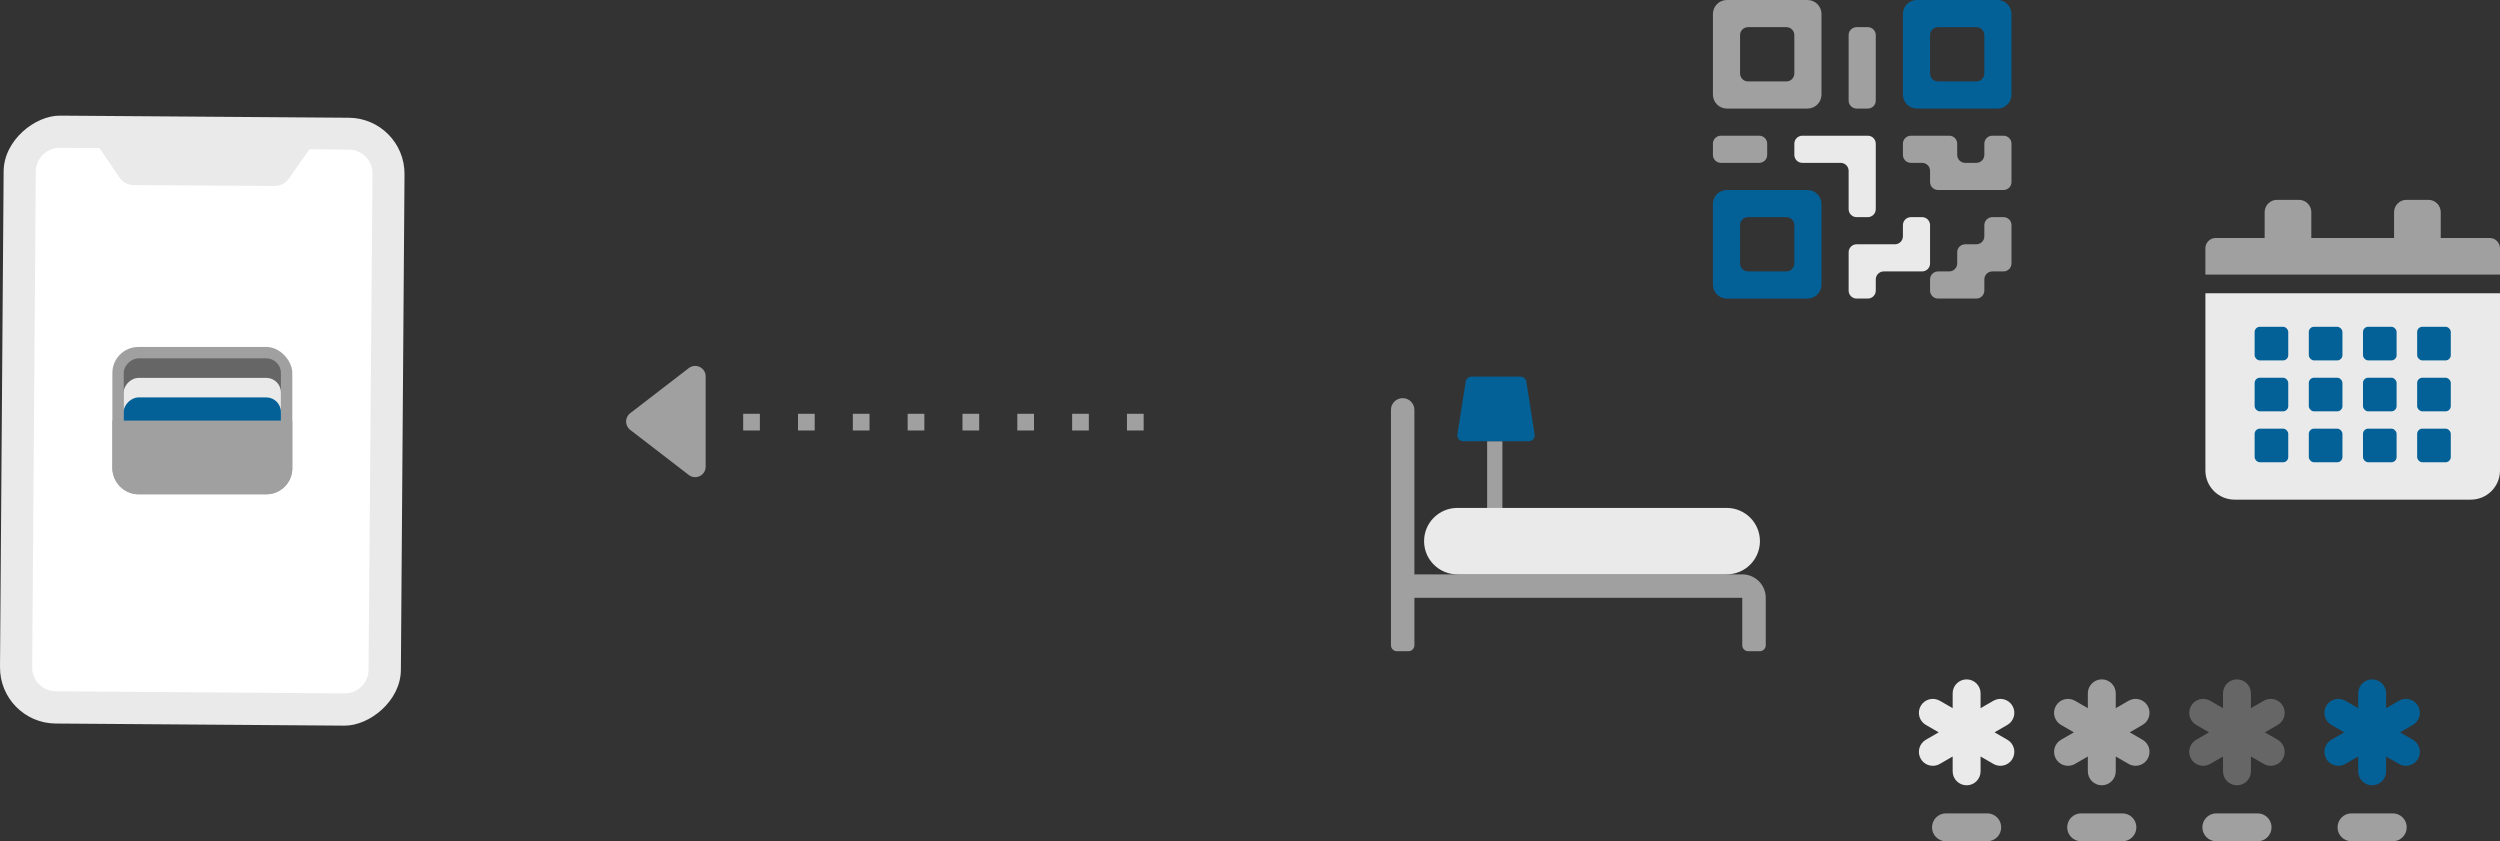 <?xml version="1.0" encoding="UTF-8"?>
<svg id="_レイヤー_1" data-name="レイヤー_1" xmlns="http://www.w3.org/2000/svg" xmlns:xlink="http://www.w3.org/1999/xlink" version="1.1" viewBox="0 0 909.813 306.163">
  <rect x="0" y="0" width="909.813" height="306.163" fill="#333333" stroke="none"/>
  <!-- Generator: Adobe Illustrator 29.0.1, SVG Export Plug-In . SVG Version: 2.1.0 Build 192)  -->
  <defs>
    <style>
      .st0 {
        fill: none;
      }

      .st1 {
        fill: #eaeaea;
      }

      .st2 {
        fill: #a0a0a0;
      }

      .st3 {
        fill: #fff;
      }

      .st4 {
        fill: #666;
      }

      .st5 {
        fill: #036197;
      }

      .st6 {
        clip-path: url(#clippath);
      }
    </style>
    <clipPath id="clippath">
      <rect class="st0" x="50.968" y="124.475" width="45.333" height="57.196" rx="5.329" ry="5.329" transform="translate(226.707 79.438) rotate(90)"/>
    </clipPath>
  </defs>
  <g>
    <path class="st2" d="M229.336,156.433l21.328,16.425c2.509,1.932,6.144.144,6.144-3.023v-32.85c0-3.167-3.635-4.956-6.144-3.023l-21.328,16.425c-1.984,1.528-1.984,4.519,0,6.047Z"/>
    <rect class="st2" x="410.131" y="150.591" width="6.073" height="6.073"/>
    <rect class="st2" x="390.179" y="150.591" width="6.073" height="6.073"/>
    <rect class="st2" x="370.226" y="150.591" width="6.073" height="6.073"/>
    <rect class="st2" x="350.273" y="150.591" width="6.073" height="6.073"/>
    <rect class="st2" x="330.32" y="150.591" width="6.073" height="6.073"/>
    <rect class="st2" x="310.367" y="150.591" width="6.073" height="6.073"/>
    <rect class="st2" x="290.414" y="150.591" width="6.073" height="6.073"/>
    <rect class="st2" x="270.462" y="150.591" width="6.073" height="6.073"/>
  </g>
  <g>
    <g>
      <path class="st2" d="M640.229,49.39h-13.958c-1.601,0-2.899,1.298-2.899,2.899v4.08c0,1.601,1.298,2.899,2.899,2.899h13.958c1.601,0,2.899-1.298,2.899-2.899v-4.08c0-1.601-1.298-2.899-2.899-2.899Z"/>
      <path class="st2" d="M679.741,9.878h-4.08c-1.601,0-2.899,1.298-2.899,2.899v23.836c0,1.601,1.298,2.899,2.899,2.899h4.08c1.601,0,2.899-1.298,2.899-2.899V12.777c0-1.601-1.298-2.899-2.899-2.899Z"/>
      <path class="st1" d="M682.64,76.124v-23.836c0-1.601-1.298-2.899-2.899-2.899h-23.835c-1.601,0-2.899,1.298-2.899,2.899v4.08c0,1.601,1.298,2.899,2.899,2.899h13.958c1.601,0,2.899,1.298,2.899,2.899v13.958c0,1.601,1.298,2.899,2.899,2.899h4.08c1.601,0,2.899-1.298,2.899-2.899Z"/>
      <path class="st1" d="M692.518,81.922v4.08c0,1.601-1.298,2.899-2.899,2.899h-13.957c-1.601,0-2.899,1.298-2.899,2.899v13.958c0,1.601,1.298,2.899,2.899,2.899h4.08c1.601,0,2.899-1.298,2.899-2.899v-4.08c0-1.601,1.298-2.899,2.899-2.899h13.958c1.601,0,2.899-1.298,2.899-2.899v-13.958c0-1.601-1.298-2.899-2.899-2.899h-4.08c-1.601,0-2.899,1.298-2.899,2.899Z"/>
      <path class="st5" d="M692.518,5.088v29.336c0,2.81,2.278,5.088,5.088,5.088h29.336c2.81,0,5.088-2.278,5.088-5.088V5.088c0-2.81-2.278-5.088-5.088-5.088h-29.336c-2.81,0-5.088,2.278-5.088,5.088ZM719.253,29.634h-13.958c-1.601,0-2.899-1.298-2.899-2.899v-13.958c0-1.601,1.298-2.899,2.899-2.899h13.958c1.601,0,2.899,1.298,2.899,2.899v13.958c0,1.601-1.298,2.899-2.899,2.899Z"/>
      <path class="st2" d="M657.797,0h-29.336c-2.81,0-5.088,2.278-5.088,5.088v29.336c0,2.81,2.278,5.088,5.088,5.088h29.336c2.81,0,5.088-2.278,5.088-5.088V5.088c0-2.81-2.278-5.088-5.088-5.088ZM650.108,29.634h-13.958c-1.601,0-2.899-1.298-2.899-2.899v-13.958c0-1.601,1.298-2.899,2.899-2.899h13.958c1.601,0,2.899,1.298,2.899,2.899v13.958c0,1.601-1.298,2.899-2.899,2.899Z"/>
      <path class="st5" d="M628.461,108.657h29.336c2.81,0,5.088-2.278,5.088-5.088v-29.336c0-2.81-2.278-5.088-5.088-5.088h-29.336c-2.81,0-5.088,2.278-5.088,5.088v29.336c0,2.81,2.278,5.088,5.088,5.088ZM636.15,79.023h13.958c1.601,0,2.899,1.298,2.899,2.899v13.958c0,1.601-1.298,2.899-2.899,2.899h-13.958c-1.601,0-2.899-1.298-2.899-2.899v-13.958c0-1.601,1.298-2.899,2.899-2.899Z"/>
      <path class="st2" d="M722.152,81.922v4.08c0,1.601-1.298,2.899-2.899,2.899l-4.08 0c-1.601,0-2.899,1.298-2.899,2.899v4.08c0,1.601-1.298,2.899-2.899,2.899h-4.08c-1.601,0-2.899,1.298-2.899,2.899v4.08c0,1.601,1.298,2.899,2.899,2.899h13.958c1.601,0,2.899-1.298,2.899-2.899v-4.08c0-1.601,1.298-2.899,2.899-2.899h4.08c1.601,0,2.899-1.298,2.899-2.899v-13.958c0-1.601-1.298-2.899-2.899-2.899h-4.08c-1.601,0-2.899,1.298-2.899,2.899Z"/>
      <path class="st2" d="M719.253,59.268h-4.08c-1.601,0-2.899-1.298-2.899-2.899v-4.08c0-1.601-1.298-2.899-2.899-2.899h-13.958c-1.601,0-2.899,1.298-2.899,2.899v4.08c0,1.601,1.298,2.899,2.899,2.899l4.08 0c1.601 0,2.899,1.298,2.899,2.899v4.08c0,1.601,1.298,2.899,2.899,2.899h23.836c1.601,0,2.899-1.298,2.899-2.899v-13.958c0-1.601-1.298-2.899-2.899-2.899h-4.08c-1.601,0-2.899,1.298-2.899,2.899v4.08c0,1.601-1.298,2.899-2.899,2.899Z"/>
    </g>
    <g>
      <path class="st1" d="M730.53,269.213l-4.673-2.698,4.673-2.698c2.429-1.402,3.262-4.509,1.859-6.937-1.4-2.43-4.502-3.264-6.938-1.858l-4.672,2.698v-5.396c0-2.806-2.274-5.079-5.079-5.079-2.806,0-5.079,2.273-5.079,5.079v5.396l-4.673-2.698c-2.43-1.405-5.533-.569-6.937,1.858-1.404,2.429-.571,5.535,1.858,6.937l4.673,2.698-4.673,2.698c-2.429,1.402-3.262,4.508-1.858,6.937.941,1.63,2.647,2.541,4.403,2.541.861,0,1.735-.22,2.535-.683l4.673-2.698v5.396c0,2.806,2.273,5.079,5.079,5.079,2.805,0,5.079-2.273,5.079-5.079v-5.396l4.672,2.698c.8.463,1.673.683,2.535.683,1.756,0,3.462-.913,4.403-2.541,1.404-2.429.57-5.535-1.859-6.937Z"/>
      <path class="st2" d="M723.209,306.163h-15.017c-2.806,0-5.079-2.273-5.079-5.079,0-2.806,2.273-5.079,5.079-5.079h15.017c2.806,0,5.079,2.273,5.079,5.079,0,2.806-2.273,5.079-5.079,5.079Z"/>
      <path class="st2" d="M779.725,269.213l-4.674-2.698,4.674-2.698c2.429-1.402,3.262-4.509,1.858-6.937-1.403-2.43-4.502-3.264-6.937-1.858l-4.672,2.697v-5.396c0-2.806-2.274-5.079-5.079-5.079-2.806,0-5.079,2.273-5.079,5.079v5.396l-4.674-2.698c-2.429-1.405-5.535-.569-6.937,1.858-1.404,2.429-.57,5.535,1.858,6.937l4.674,2.698-4.674,2.698c-2.428,1.402-3.262,4.508-1.858,6.937.941,1.63,2.647,2.541,4.403,2.541.861,0,1.734-.22,2.534-.683l4.674-2.698v5.396c0,2.806,2.274,5.079,5.079,5.079,2.805,0,5.079-2.273,5.079-5.079v-5.396l4.672,2.697c.8.463,1.673.683,2.535.683,1.756,0,3.464-.913,4.403-2.541,1.404-2.429.571-5.535-1.858-6.937Z"/>
      <path class="st2" d="M772.402,306.163h-15.017c-2.806,0-5.079-2.273-5.079-5.079,0-2.806,2.273-5.079,5.079-5.079h15.017c2.806,0,5.079,2.273,5.079,5.079,0,2.806-2.273,5.079-5.079,5.079Z"/>
      <path class="st4" d="M828.917,269.213l-4.673-2.698,4.673-2.698c2.429-1.402,3.262-4.509,1.859-6.937-1.402-2.43-4.506-3.264-6.937-1.858l-4.672,2.698v-5.396c0-2.806-2.274-5.079-5.079-5.079-2.806,0-5.079,2.273-5.079,5.079v5.396l-4.672-2.698c-2.429-1.405-5.535-.569-6.937,1.858-1.404,2.429-.571,5.535,1.858,6.937l4.673,2.698-4.673,2.698c-2.429,1.402-3.262,4.508-1.858,6.937.941,1.63,2.647,2.541,4.403,2.541.861,0,1.735-.22,2.535-.683l4.672-2.698v5.396c0,2.806,2.273,5.079,5.079,5.079,2.805,0,5.079-2.273,5.079-5.079v-5.396l4.672,2.698c.8.463,1.673.683,2.534.683,1.756,0,3.462-.913,4.403-2.541,1.404-2.429.57-5.535-1.859-6.937Z"/>
      <path class="st2" d="M821.595,306.163h-15.015c-2.806,0-5.079-2.273-5.079-5.079,0-2.806,2.273-5.079,5.079-5.079h15.015c2.806,0,5.079,2.273,5.079,5.079,0,2.806-2.273,5.079-5.079,5.079Z"/>
      <path class="st5" d="M878.111,269.213l-4.673-2.698,4.673-2.698c2.429-1.402,3.262-4.509,1.858-6.937-1.4-2.43-4.504-3.264-6.937-1.858l-4.672,2.698v-5.396c0-2.806-2.273-5.079-5.079-5.079-2.805,0-5.079,2.273-5.079,5.079v5.396l-4.672-2.698c-2.429-1.405-5.534-.569-6.938,1.858-1.404,2.429-.57,5.535,1.859,6.937l4.673,2.698-4.673,2.698c-2.429,1.402-3.262,4.508-1.859,6.937.941,1.63,2.647,2.541,4.403,2.541.861,0,1.734-.22,2.535-.683l4.672-2.698v5.396c0,2.806,2.273,5.079,5.079,5.079,2.806,0,5.079-2.273,5.079-5.079v-5.396l4.672,2.698c.8.463,1.673.683,2.535.683,1.756,0,3.462-.913,4.403-2.541,1.404-2.429.571-5.535-1.858-6.937Z"/>
      <path class="st2" d="M870.79,306.163h-15.017c-2.806,0-5.079-2.273-5.079-5.079,0-2.806,2.273-5.079,5.079-5.079h15.017c2.806,0,5.079,2.273,5.079,5.079,0,2.806-2.273,5.079-5.079,5.079Z"/>
    </g>
    <g>
      <rect class="st2" x="541.212" y="160.572" width="5.546" height="28.632"/>
      <path class="st2" d="M634.048,209.03h-119.315v-59.868c0-2.355-1.909-4.265-4.265-4.265h0c-2.355 0-4.265,1.909-4.265,4.265v85.67c0,1.195.968,2.163,2.163,2.163h4.203c1.195-0,2.163-.968,2.163-2.163v-17.273h119.315v17.273c0,1.195.968,2.163,2.163,2.163h4.224c1.192-.006,2.157-.971,2.163-2.163v-17.273c0-4.71-3.819-8.529-8.529-8.529h-.02Z"/>
      <path class="st1" d="M530.356,184.847h98.033c6.681,0,12.097,5.414,12.097,12.091h0c0,6.678-5.416,12.091-12.097,12.091h-98.033c-6.681,0-12.097-5.414-12.097-12.091h0c0-6.678,5.416-12.091,12.097-12.091Z"/>
      <path class="st5" d="M556.374,160.572h-23.875c-1.178.004-2.135-.948-2.139-2.126-0-.115.009-.231.027-.345l3.014-19.19c.143-1.058,1.044-1.85,2.112-1.855h17.837c1.057.002,1.956.771,2.122,1.814l3.004,19.19c.209,1.159-.56,2.268-1.719,2.478-.126.023-.254.034-.383.034Z"/>
    </g>
    <g>
      <path class="st1" d="M899.227,181.832h-86.025c-5.85-.006-10.591-4.746-10.596-10.596v-64.519h107.207v64.519c-.006,5.846-4.74,10.585-10.586,10.596Z"/>
      <rect class="st5" x="820.519" y="118.922" width="12.236" height="12.236" rx="1.903" ry="1.903"/>
      <rect class="st5" x="840.234" y="118.922" width="12.236" height="12.236" rx="1.903" ry="1.903"/>
      <rect class="st5" x="859.949" y="118.922" width="12.236" height="12.236" rx="1.903" ry="1.903"/>
      <rect class="st5" x="879.664" y="118.922" width="12.236" height="12.236" rx="1.903" ry="1.903"/>
      <rect class="st5" x="820.519" y="137.463" width="12.236" height="12.236" rx="1.903" ry="1.903"/>
      <rect class="st5" x="840.234" y="137.463" width="12.236" height="12.236" rx="1.903" ry="1.903"/>
      <rect class="st5" x="859.949" y="137.463" width="12.236" height="12.236" rx="1.903" ry="1.903"/>
      <rect class="st5" x="879.664" y="137.463" width="12.236" height="12.236" rx="1.903" ry="1.903"/>
      <rect class="st5" x="820.519" y="155.994" width="12.236" height="12.236" rx="1.903" ry="1.903"/>
      <rect class="st5" x="840.234" y="155.994" width="12.236" height="12.236" rx="1.903" ry="1.903"/>
      <rect class="st5" x="859.949" y="155.994" width="12.236" height="12.236" rx="1.903" ry="1.903"/>
      <rect class="st5" x="879.664" y="155.994" width="12.236" height="12.236" rx="1.903" ry="1.903"/>
      <path class="st2" d="M906.058,86.607h-17.812v-9.382c0-2.482-2.012-4.494-4.494-4.494h-7.995c-2.482,0-4.494,2.012-4.494,4.494h0v9.382h-30.119v-9.382c.006-2.476-1.997-4.488-4.473-4.494h-8.016c-2.482,0-4.494,2.012-4.494,4.494h0v9.382h-17.812c-2.075.006-3.755,1.69-3.755,3.765v9.554h107.217v-9.554c0-2.075-1.679-3.759-3.755-3.765Z"/>
    </g>
  </g>
  <g>
    <rect class="st1" x="-37.011" y="80.136" width="221.234" height="145.892" rx="20.394" ry="20.394" transform="translate(-80.011 225.563) rotate(-89.58)"/>
    <path class="st3" d="M134.123,243.749c-.03,4.776-3.925,8.624-8.701,8.594l-.006-0-105.119-.769c-4.776-.038-8.617-3.94-8.579-8.716l0-.013,1.305-180.446c.038-4.783,3.943-8.63,8.726-8.597l14.452.092,7.307,10.751c1.147,1.694,3.058,2.71,5.103,2.714l51.357.306c2.046.01,3.968-.979,5.15-2.649l7.479-10.681,14.361.108c4.783.038,8.63,3.943,8.597,8.726l-1.431,180.581Z"/>
    <g>
      <rect class="st2" x="40.892" y="126.262" width="65.485" height="53.622" rx="9.473" ry="9.473"/>
      <g class="st6">
        <g>
          <rect class="st4" x="50.968" y="124.475" width="45.333" height="57.196" rx="5.329" ry="5.329" transform="translate(226.707 79.438) rotate(90)"/>
          <rect class="st1" x="50.968" y="131.584" width="45.333" height="57.196" rx="5.329" ry="5.329" transform="translate(233.817 86.547) rotate(90)"/>
          <rect class="st5" x="50.968" y="138.693" width="45.333" height="57.196" rx="5.329" ry="5.329" transform="translate(240.926 93.657) rotate(90)"/>
        </g>
      </g>
      <path class="st2" d="M40.892,153.072v17.338c0,5.232,4.241,9.473,9.473,9.473h46.539c5.232,0,9.473-4.241,9.473-9.473v-17.338H40.892Z"/>
    </g>
  </g>
</svg>